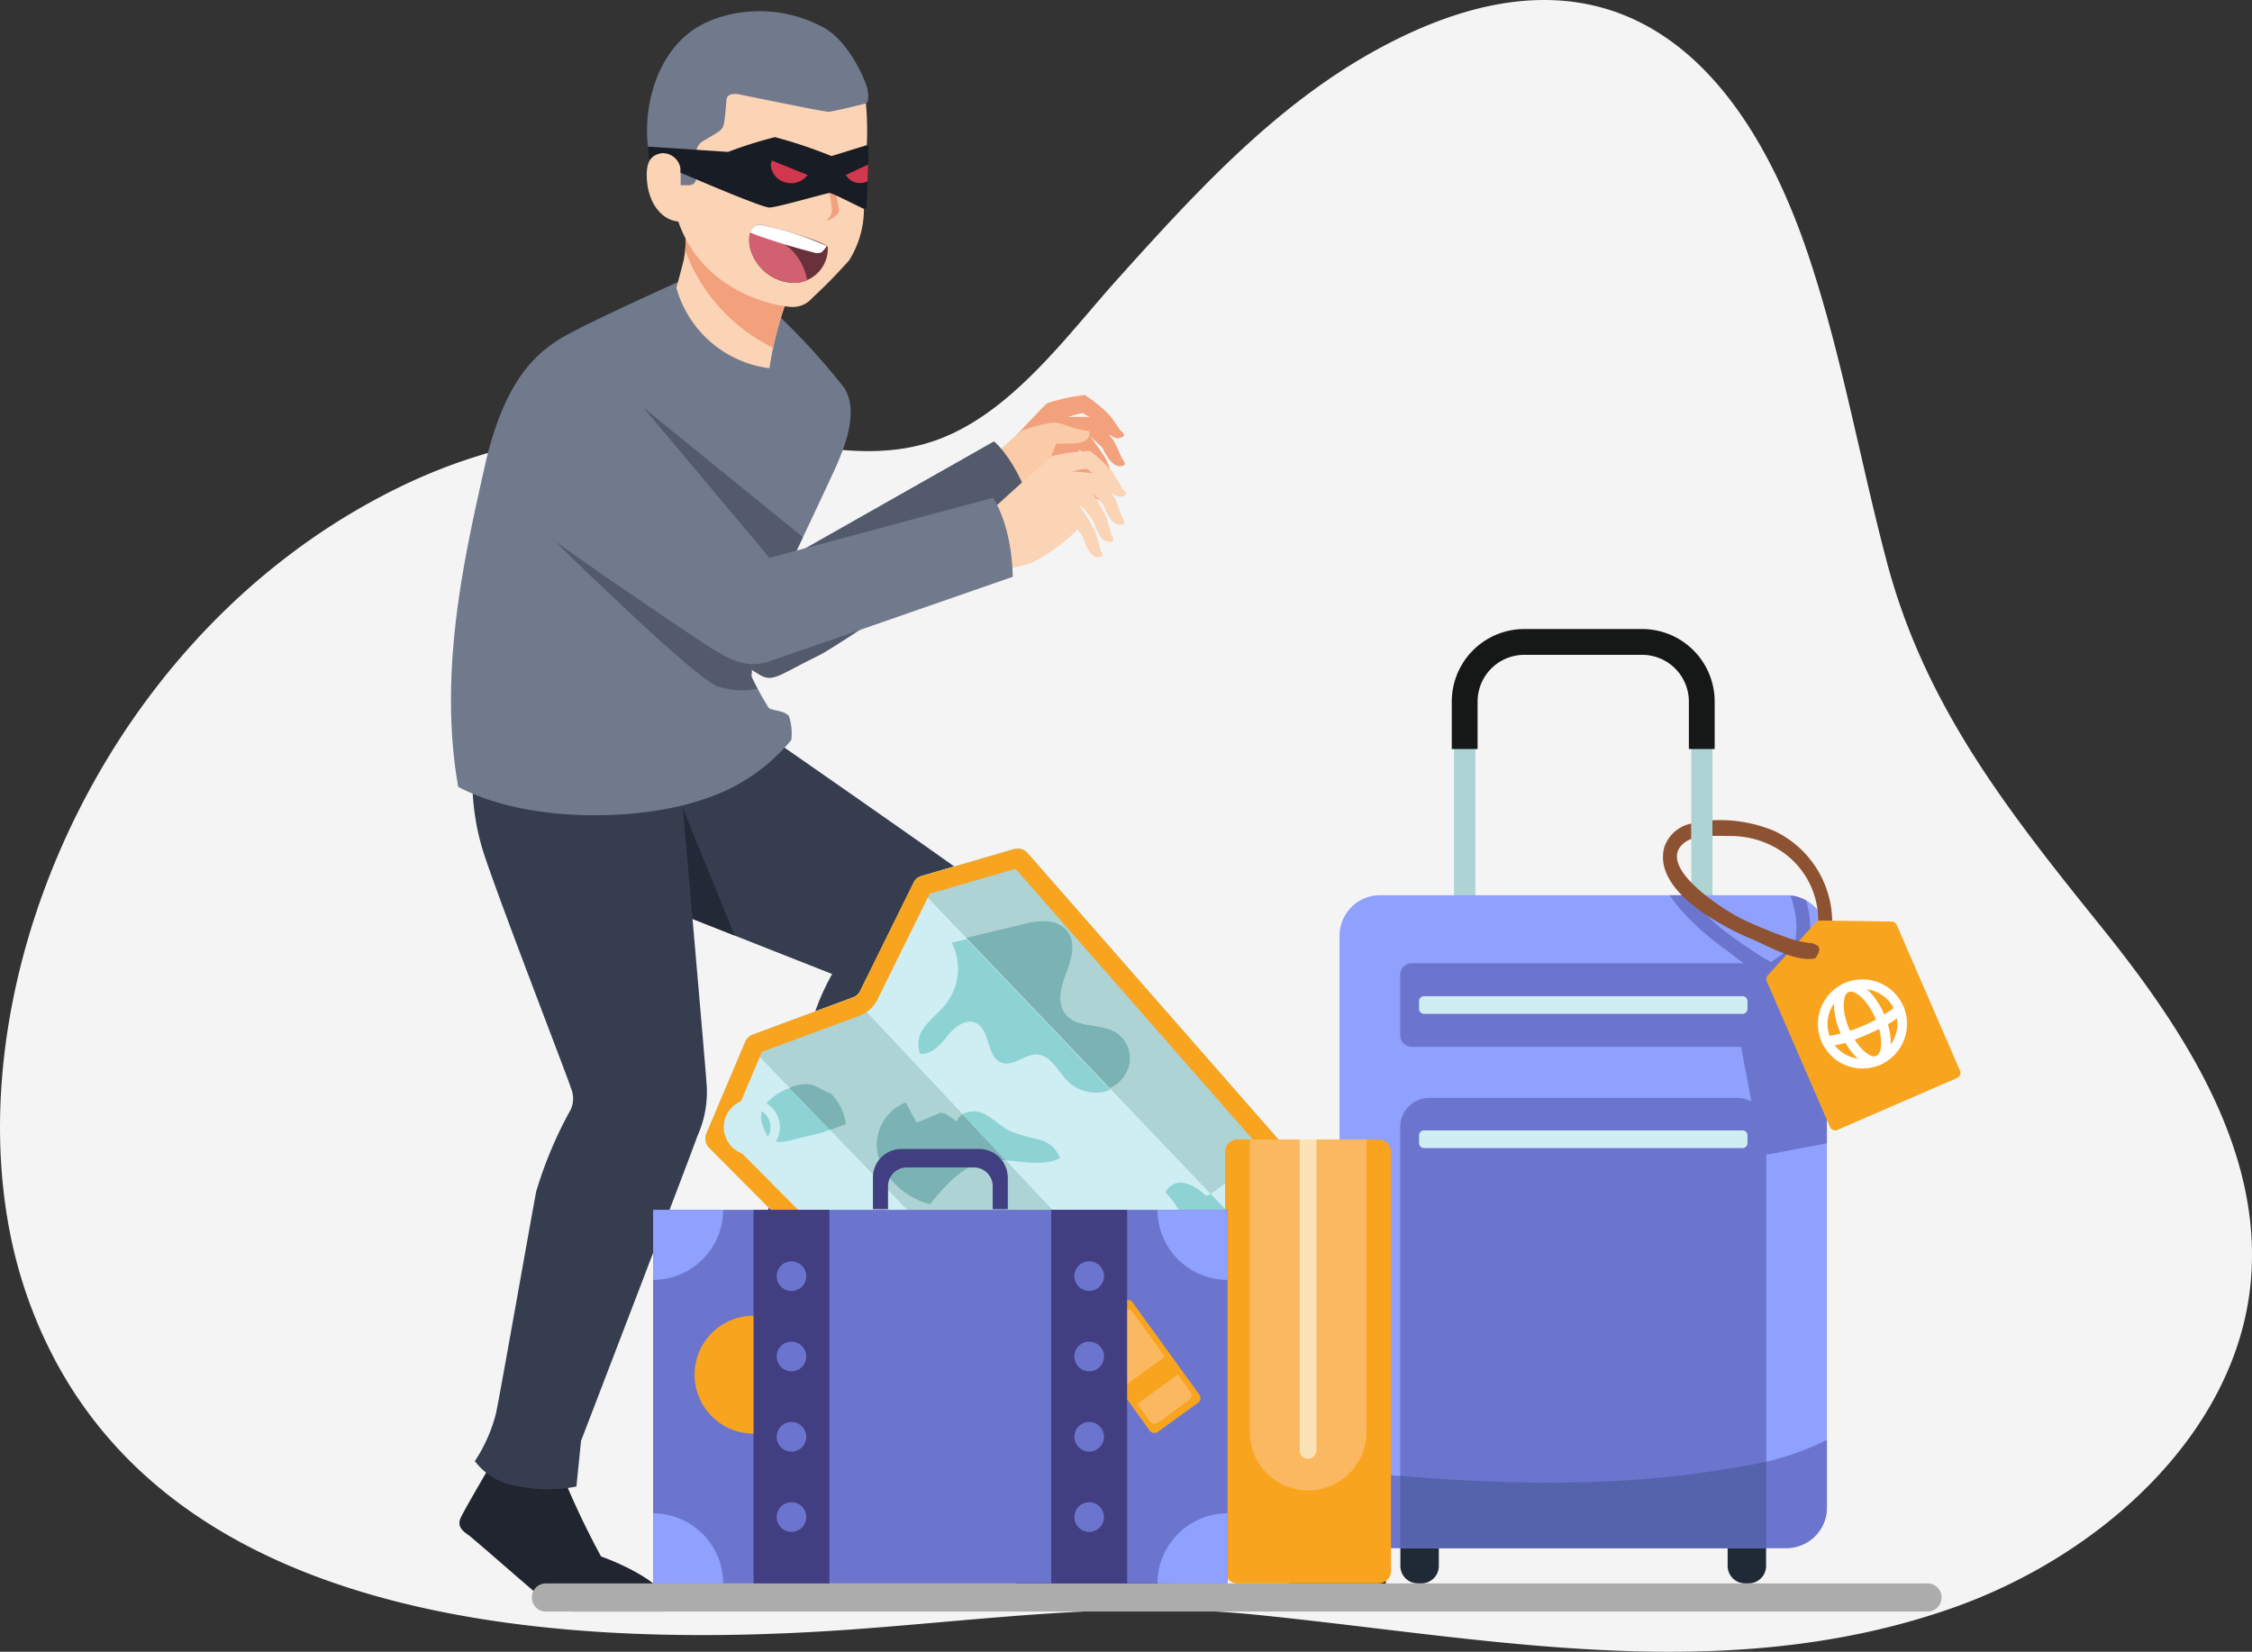<svg xmlns="http://www.w3.org/2000/svg" width="175.723" height="128.891" viewBox="0 0 175.723 128.891">
  <rect x="0" y="0" width="175.723" height="128.891" fill="#333333" stroke="none"/>
  <g id="Group_219899" data-name="Group 219899" transform="translate(-216.935 -3906.457)">
    <g id="Group_219875" data-name="Group 219875">
      <path id="Path_112446" data-name="Path 112446" d="M297.67,1186.428c-15.853,3.481-32.058.22-47.938-1.36-10.455-1.04-20.535.375-31.016,1.144-26.641,1.954-56.2-1.485-64.721-26.109-7.1-20.519,4.379-50.969,29.115-63.017,8.556-4.168,17.268-4.991,25.767-4.135,5.1.514,10.795,2.472,16.293.409,5.8-2.174,10.091-8.214,14.01-12.563,5.836-6.478,12-13.267,19.823-17.644,17.953-10.043,28.628-.251,34.022,15.844,2.622,7.827,4.016,15.982,6.127,23.94,2.993,11.288,9.493,19.488,16.811,28.572,6.515,8.09,12.612,17.554,11.562,27.818-1.191,11.65-11.686,21.2-23.384,25.277a56.464,56.464,0,0,1-6.471,1.824" transform="translate(65.015 2847.373)" fill="#f4f4f4"/>
      <g id="Group_219873" data-name="Group 219873" transform="translate(236.509 3907.318)">
        <g id="Group_219874" data-name="Group 219874" transform="translate(15.616 0)">
          <path id="Path_121444" data-name="Path 121444" d="M62.638,172.853s-2.27,3.549-2.522,3.927-.432.739-.108,1.1,6.666,6.089,7.314,6.539,4.972,2.721,5.44,2.937.7.126.757,0a5.082,5.082,0,0,0,.162-1.8,32.287,32.287,0,0,0-2.846-4.305c-1.063-2.666-2.486-7.026-2.486-7.026Z" transform="translate(-39.16 -73.202)" fill="#212530"/>
          <path id="Path_121445" data-name="Path 121445" d="M73.913,112.347a4.8,4.8,0,0,0-1.581-3.43C71.155,108,56.551,97.843,56.551,97.843H43.075v11.338l18.731,7.4a18.569,18.569,0,0,0-1.576,3.69c-.5,2.049-3.5,15.23-3.992,17.117a12.086,12.086,0,0,1-1.842,3.66,5.088,5.088,0,0,0,3.392,2.153,11.423,11.423,0,0,0,4.426.221l.538-3.539s9.485-21.42,10.253-23.3,1.034-2.459.908-4.237" transform="translate(-32.063 -41.436)" fill="#353d4f"/>
          <path id="Path_121446" data-name="Path 121446" d="M50.156,107.921h-7.08v5.528l11.124,4.4Z" transform="translate(-32.063 -45.704)" fill="#232936"/>
          <path id="Path_121448" data-name="Path 121448" d="M33.284,197.5a66.028,66.028,0,0,0,2.883,6.03c1.994.721,3.963,1.825,4.444,2.5a3.178,3.178,0,0,1,.385,1.8H34.029a3.412,3.412,0,0,1-1.946-.624c-.553-.385-5.838-5.044-6.246-5.333s-.937-.649-.624-1.346,2.666-4.684,2.666-4.684Z" transform="translate(-24.459 -82.938)" fill="#212530"/>
          <path id="Path_121449" data-name="Path 121449" d="M26.914,101.843a18.749,18.749,0,0,0,.768,6.774c1.105,3.507,6.726,17.968,6.87,18.544a2.082,2.082,0,0,1,0,1.675,31.894,31.894,0,0,0-2.7,6.4c-.4,2.072-2.738,15.386-3.135,17.3a12.074,12.074,0,0,1-1.657,3.747,5.089,5.089,0,0,0,3.495,1.982,11.42,11.42,0,0,0,4.432,0l.36-3.562s8.407-21.865,9.08-23.786a8.365,8.365,0,0,0,.7-4.276c-.12-1.777-2.138-24.789-2.138-24.789Z" transform="translate(-25.199 -43.13)" fill="#353d4f"/>
          <path id="Path_121450" data-name="Path 121450" d="M107.2,55.229c.18-.114.048-.292-.116-.424s-.763-1.148-1.084-1.42a11.418,11.418,0,0,0-1.779-1.408,14.2,14.2,0,0,0-2.93.639c-.639.577-4.59,4.843-4.59,4.843l.355,4.309a7.759,7.759,0,0,0,3.392-.748,14.662,14.662,0,0,0,3.259-2.79c.011-.022.017-.04.027-.062.2.217.4.425.451.487a5.075,5.075,0,0,0,.623,1.151c.415.457.715.408.918.344s.12-.273-.005-.44-.45-1.3-.691-1.647A17.207,17.207,0,0,0,103.74,56.3a.452.452,0,0,1,.167.021c.1.072.907.936,1.028,1.075a5.063,5.063,0,0,0,.623,1.151c.414.457.715.408.918.344s.12-.273-.005-.44-.45-1.3-.691-1.648c-.19-.268-.8-1.2-1.147-1.61.273.239.858.786.964.894a5.132,5.132,0,0,0,.7,1.107c.444.428.741.36.939.281s.1-.279-.034-.439-.535-1.27-.8-1.6c-.07-.086-.192-.244-.338-.431.051.041.1.081.161.12.516.337.795.214.975.1m-3.134-1.838c.05.02.277.157.527.312-.374-.02-1.005-.037-1.648-.006a6.007,6.007,0,0,1,1.121-.306" transform="translate(-54.773 -22.012)" fill="#f2a17c"/>
          <path id="Path_121451" data-name="Path 121451" d="M97.617,58.19s1.778-1.634,2.09-1.85a12.21,12.21,0,0,1,2.15-.589,2.126,2.126,0,0,1,1.177.133,10.017,10.017,0,0,0,1.453.42c.36.048.517.013.517.265s-.228.721-1.153.757-1.417.036-1.478.036a5.983,5.983,0,0,1-1.357,2.329,10.9,10.9,0,0,1-1.73,1.3Z" transform="translate(-55.161 -23.594)" fill="#fbcaa6"/>
          <path id="Path_121452" data-name="Path 121452" d="M65.115,74.965c1.713-.828,16.73-11.142,16.73-11.142-1.161-4.054-3.045-5.577-3.045-5.577l-15.709,8.9-2.846-2.736-6.868,7.171s6.342,4.5,7.3,4.972,1.55-.195,4.441-1.593" transform="translate(-36.426 -24.667)" fill="#525a6b"/>
          <path id="Path_121453" data-name="Path 121453" d="M42.228,36.155s-7.939,3.555-9.716,4.66-4.372,3.122-5.909,9.993S22.951,66.759,24.537,75.79c5.525,2.93,14.413,2.642,19.169.96a14.619,14.619,0,0,0,6.822-4.612,4.273,4.273,0,0,0-.174-1.843c-.306-.487-1.406-.432-1.6-.685a24.062,24.062,0,0,1-1.333-2.432c-.018-.144.108-.667-.09-.919a1.858,1.858,0,0,0-.432-.4s6.491-13.59,7.212-15.271,1.657-4.228.529-5.957a52.7,52.7,0,0,0-5.549-6.029c-.782-.728-5.192-3.2-6.858-2.451" transform="translate(-23.974 -15.252)" fill="#71798c"/>
          <path id="Path_121454" data-name="Path 121454" d="M55.147,28.4a10.539,10.539,0,0,1-.09,3.054c-.306,1.207-.577,2.162-.577,2.162A8.661,8.661,0,0,0,61.742,39.9a28.341,28.341,0,0,1,1.49-5.693V28.4Z" transform="translate(-36.894 -12.027)" fill="#fbd3b5"/>
          <path id="Path_121455" data-name="Path 121455" d="M55.668,30.727A13.751,13.751,0,0,0,62.511,38.3a32.29,32.29,0,0,1,1.21-4.089V28.4H55.636a12.518,12.518,0,0,1,.032,2.327" transform="translate(-37.383 -12.027)" fill="#f2a17c"/>
          <path id="Path_121456" data-name="Path 121456" d="M67.771,12.078s-.1,2.762-.12,3.8A7.562,7.562,0,0,1,66.5,19.751a40.64,40.64,0,0,1-2.882,2.943,1.985,1.985,0,0,1-1.562.7c-.744,0-6.858-.817-8.894-6.672-1.153-.577-2.342-3.621-2.108-6.99S53.124,1.748,58.2.848s8.98,2.888,9.531,5.981a22.588,22.588,0,0,1,.036,5.249" transform="translate(-35.429 -0.302)" fill="#fbd3b5"/>
          <path id="Path_121457" data-name="Path 121457" d="M74.952,23.947s.216,1.5.234,1.694a1.109,1.109,0,0,1-.486.873c.729-.18,1.045-.631,1.045-.811s-.36-1.757-.36-1.757Z" transform="translate(-45.456 -10.142)" fill="#f2a17c"/>
          <path id="Path_121458" data-name="Path 121458" d="M53.12,12.208V13.59h.565c.24,0,.672,0,.672-.691V11.247a1.062,1.062,0,0,1,.432-1.033c.4-.264.985-.577,1.213-.745a.954.954,0,0,0,.517-.721c.108-.636.156-1.525.2-1.874s.468-.469.973-.372,6.618,1.369,6.979,1.357,2.775-.606,2.942-.658.222-.544.087-1.156S66.188,2.107,63.99,1.134A10.393,10.393,0,0,0,55.7.654c-3.375,1.249-4.54,4.4-4.949,6.329a11.462,11.462,0,0,0-.168,3.6l.307,1.17Z" transform="translate(-35.214 0)" fill="#71798c"/>
          <path id="Path_121459" data-name="Path 121459" d="M67.7,17.7l-2.742.848a37.137,37.137,0,0,0-4.414-1.478,33.259,33.259,0,0,0-3.657,1.153l-6.252-.415.091.973s8.7,3.819,9.4,3.783,4.45-1.135,4.684-1.135,2.6,1.234,2.676,1.234a.194.194,0,0,0,.21-.207c.006-.18.168-4.45.15-4.6a.159.159,0,0,0-.15-.155" transform="translate(-35.265 -7.23)" fill="#181c24"/>
          <path id="Path_121460" data-name="Path 121460" d="M53.1,21.776s-.012-.948,0-1.344a1.4,1.4,0,0,0-1.441-1.2c-.853.12-1.309.66-1.165,2.21.176,1.894,1.284,3.038,2.431,3.117Z" transform="translate(-35.194 -8.14)" fill="#fbd3b5"/>
          <path id="Path_121461" data-name="Path 121461" d="M70.475,30.68c-.086-.446-4.81-1.73-5.279-1.766s-1.045.487-.793,1.766a3.6,3.6,0,0,0,3.369,2.774,2.666,2.666,0,0,0,2.7-2.774" transform="translate(-41.07 -12.244)" fill="#69323a"/>
          <path id="Path_121462" data-name="Path 121462" d="M67.775,33.979a2.421,2.421,0,0,0,1.084-.2,4.338,4.338,0,0,0-4.454-3.63,2.34,2.34,0,0,0,0,1.052,3.605,3.605,0,0,0,3.369,2.774" transform="translate(-41.072 -12.77)" fill="#d16071"/>
          <path id="Path_121463" data-name="Path 121463" d="M64.479,29.549a49.336,49.336,0,0,0,4.892,1.518.916.916,0,0,0,.675,0,2.345,2.345,0,0,0,.406-.489,24.937,24.937,0,0,0-5.2-1.664.793.793,0,0,0-.775.635" transform="translate(-41.128 -12.244)" fill="#fff"/>
          <path id="Path_121464" data-name="Path 121464" d="M70.136,21.367,67.362,20.24c-.276.42.092,1.377.877,1.645a1.611,1.611,0,0,0,1.9-.518" transform="translate(-42.31 -8.572)" fill="#d1384f"/>
          <path id="Path_121465" data-name="Path 121465" d="M77.416,21.594a1.31,1.31,0,0,0,1.643.518c.019-.007.035-.021.054-.029.016-.441.032-.9.045-1.306Z" transform="translate(-46.606 -8.799)" fill="#d1384f"/>
          <path id="Path_121466" data-name="Path 121466" d="M44.362,53.677,36.67,63.325s11.511,11.37,13.457,12.09a6.068,6.068,0,0,0,3.148.2,9.2,9.2,0,0,1-.481-.96c-.018-.144.108-.667-.09-.919a1.858,1.858,0,0,0-.432-.4s2.478-5.187,4.542-9.548Z" transform="translate(-29.351 -22.732)" fill="#525a6b"/>
          <path id="Path_121467" data-name="Path 121467" d="M107.346,63.026c.189-.1.072-.288-.081-.432s-.667-1.207-.964-1.5a11.436,11.436,0,0,0-1.657-1.55,14.16,14.16,0,0,0-2.972.4c-.685.522-4.973,4.449-4.973,4.449V68.71a7.758,7.758,0,0,0,3.441-.468,14.656,14.656,0,0,0,3.477-2.513c.012-.022.02-.039.031-.06.186.232.361.455.41.522a5.085,5.085,0,0,0,.526,1.2c.376.489.68.465.887.417s.142-.261.031-.439-.341-1.336-.554-1.7a17.246,17.246,0,0,0-1.139-1.859.446.446,0,0,1,.165.036c.091.08.827,1.007.937,1.156a5.055,5.055,0,0,0,.526,1.2c.376.489.679.465.887.417s.142-.261.031-.439-.341-1.336-.554-1.7c-.167-.282-.7-1.259-1.01-1.7.252.261.79.854.887.97a5.057,5.057,0,0,0,.6,1.161c.408.462.709.419.913.357s.125-.27,0-.44-.43-1.31-.665-1.658c-.062-.091-.171-.259-.3-.457.047.046.1.09.151.133.487.378.775.279.964.18m-2.972-2.09c.048.024.263.18.5.354-.371-.05-1-.12-1.642-.141a6,6,0,0,1,1.143-.213" transform="translate(-54.773 -25.215)" fill="#fbd3b5"/>
          <path id="Path_121468" data-name="Path 121468" d="M41.22,49.6c3.92,4.624,11.35,13.512,11.35,13.512l17.44-4.684s1.441,1.945,1.549,6.161c0,0-17.187,5.981-18.989,6.594s-3.1-.108-5.008-1.333-8.612-5.812-11.17-7.644a7.723,7.723,0,0,1-2.919-9.579c1.912-4.746,5.754-5.378,7.747-3.027" transform="translate(-27.722 -20.442)" fill="#71798c"/>
        </g>
      </g>
      <g id="Group_219871" data-name="Group 219871" transform="translate(-9978.796 -152.066)">
        <path id="Path_121326" data-name="Path 121326" d="M113.509,323.759h11.017a1.573,1.573,0,0,0,1.378-.809l.066-.109a1.587,1.587,0,0,0-.16-1.786,1.589,1.589,0,0,1-.357-1.006v-2.53h-3.784v.773c0,.773-.729,1.5-1.6,2.348s-4.1.751-5.782,1.531-.78,1.59-.78,1.59" transform="translate(10161.739 3858.595)" fill="#fccca6"/>
        <path id="Path_121327" data-name="Path 121327" d="M114.176,327.29a20.96,20.96,0,0,1,4.146-.907,3.577,3.577,0,0,0,1.192.159c.822-.007,1.658.009,2.478-.051a6.659,6.659,0,0,0,2.377-.527,2.914,2.914,0,0,0,1.008-.748,1.587,1.587,0,0,0,.354.955,1.593,1.593,0,0,1,.161,1.792l-.066.11a1.579,1.579,0,0,1-1.382.812h-11.05s-.907-.819.783-1.594" transform="translate(10161.817 3853.47)" fill="#24160a"/>
        <path id="Path_121328" data-name="Path 121328" d="M135.406,215.983l.991,32.579h3.784s4.131-21.933,4.132-23.818c0-1.838-1.353-6.738-2.284-9.235-.478-1.28-2.136-1.538-3.069-1.569-1.1-.036-3.575.353-3.553,2.044" transform="translate(10147.001 3927.551)" fill="#36210f"/>
        <path id="Path_121332" data-name="Path 121332" d="M180.357,318.427h-1.914a27.691,27.691,0,0,1-1.063,3.737,5.336,5.336,0,0,0-.433,1.811.379.379,0,0,0,.383.39h6.8a.381.381,0,0,0,.383-.373,3.085,3.085,0,0,0-.478-1.919,14.184,14.184,0,0,1-1.914-3.646Z" transform="translate(10119.347 3857.99)" fill="#fccca6"/>
        <path id="Path_121333" data-name="Path 121333" d="M177.394,326.834a13.638,13.638,0,0,0,.466-1.369,3.594,3.594,0,0,0,2.348,1.022,3.7,3.7,0,0,0,3-1.046,9.668,9.668,0,0,0,.84,1.3,3.082,3.082,0,0,1,.478,1.917.381.381,0,0,1-.383.373h-6.8a.379.379,0,0,1-.382-.39,5.339,5.339,0,0,1,.433-1.809" transform="translate(10119.338 3853.321)" fill="#24160a"/>
        <path id="Path_121385" data-name="Path 121385" d="M90.693,194.742l-5.344,1.448a1.018,1.018,0,0,0-.667.571l-3.657,8.123a1.043,1.043,0,0,1-.6.556l-8.1,2.828a1,1,0,0,0-.539.452l-2.8,4.729a1.03,1.03,0,0,1-1.617.2L41.055,187.189a1.023,1.023,0,0,1-.217-1.124l3.023-7.143a1.044,1.044,0,0,1,.593-.569l7.818-2.9a1.048,1.048,0,0,0,.564-.506L57,166.507a1.019,1.019,0,0,1,.636-.531l7.192-2.1a1.024,1.024,0,0,1,1.063.312l25.3,28.879a1.028,1.028,0,0,1-.5,1.67" transform="translate(10210.011 3960.902)" fill="#cfeef3"/>
        <path id="Path_121386" data-name="Path 121386" d="M77.385,218.748a3.1,3.1,0,0,0-2.125,2.945,2.133,2.133,0,0,1-.062,1.063c-.278.564-1.056.577-1.643.8a2.134,2.134,0,0,0-1.264,1.542L56.914,209.173l-.1-.111-.1-.1-3.2-3.322-3.471-3.589a1.044,1.044,0,0,1,.593-.569l7.818-2.9,8.551,9.1a.925.925,0,0,0-.447.56c-.332-.228-.661-.45-1-.675,0,.081-.037.117-.219-.022l-1.913.795c-.287-.525-.567-1.053-.847-1.58a3.559,3.559,0,0,0-2.081,4.467,5.814,5.814,0,0,0,3.977,3.494c1.177-1.442,2.5-2.986,4.319-3.354a6.021,6.021,0,0,1,1.6-.073Z" transform="translate(10203.83 3937.769)" fill="#add3d4"/>
        <path id="Path_121387" data-name="Path 121387" d="M138.111,282.048l-8.1,2.829c-.027.013-.058.019-.092.035l-2.51-2.6a.975.975,0,0,0,.223.013,11.952,11.952,0,0,0,4.034-.985c1.365-.5,2.858-1.128,3.507-2.415Z" transform="translate(10152.325 3884.291)" fill="#add3d4"/>
        <path id="Path_121388" data-name="Path 121388" d="M123.043,194.737l-5.344,1.448-3.614-3.788a2.582,2.582,0,0,1,.359-.552,7.346,7.346,0,0,0,.7-.793,1.009,1.009,0,0,0,.111-.994c-.294-.521-1.1-.428-1.6-.1a12.322,12.322,0,0,1-1.116.822l-7.877-8.25a2.7,2.7,0,0,0,1.5-1.711,2.412,2.412,0,0,0-1.012-2.646c-1.2-.738-3.02-.306-3.914-1.4-.72-.881-.362-2.183.038-3.236s.781-2.342.106-3.252a2.283,2.283,0,0,0-1.709-.8,6.48,6.48,0,0,0-1.916.271c-1.432.344-2.873.685-4.3,1.036l-4.1-4.295a1.018,1.018,0,0,1,.636-.531l7.192-2.1a1.024,1.024,0,0,1,1.063.312l25.3,28.879a1.028,1.028,0,0,1-.5,1.67" transform="translate(10177.66 3960.906)" fill="#add3d4"/>
        <path id="Path_121389" data-name="Path 121389" d="M58.263,167.368l6.7-1.948,24.592,28.067-4.594,1.243a2.54,2.54,0,0,0-1.654,1.41l-3.571,7.94-7.9,2.766a2.471,2.471,0,0,0-.236.1,2.531,2.531,0,0,0-1.11,1.007L68,212.144,42.355,186.357l2.818-6.653,7.621-2.826c.066-.024.13-.051.193-.081a2.549,2.549,0,0,0,1.2-1.176Zm-.774-1.335a1.029,1.029,0,0,0-.487.476l-4.169,8.443a1.028,1.028,0,0,1-.487.477c-.025.012-.051.023-.078.032l-7.817,2.9c-.027.01-.053.021-.078.033a1.03,1.03,0,0,0-.512.531l-3.025,7.143a1.03,1.03,0,0,0,.218,1.127l26.313,26.458a1.028,1.028,0,0,0,1.615-.2l2.8-4.73a1.031,1.031,0,0,1,.45-.408.994.994,0,0,1,.1-.039l8.1-2.834c.033-.011.065-.025.1-.039a1.029,1.029,0,0,0,.5-.51l3.657-8.129a1.027,1.027,0,0,1,.67-.571l5.34-1.444a1.081,1.081,0,0,0,.172-.063,1.03,1.03,0,0,0,.334-1.609l-25.3-28.879a1.029,1.029,0,0,0-1.061-.31l-7.194,2.093a1,1,0,0,0-.148.056" transform="translate(10210.012 3960.899)" fill="#f8a41f"/>
        <path id="Path_121390" data-name="Path 121390" d="M114.332,192.075a2.694,2.694,0,0,1-1.5,1.711l-11.208-11.737c1.428-.351,2.87-.692,4.3-1.036a6.505,6.505,0,0,1,1.917-.271,2.285,2.285,0,0,1,1.709.8c.676.91.3,2.188-.106,3.252s-.758,2.356-.037,3.236c.894,1.091,2.71.659,3.914,1.4a2.411,2.411,0,0,1,1.012,2.645" transform="translate(10169.492 3949.654)" fill="#7bb3b5"/>
        <path id="Path_121391" data-name="Path 121391" d="M105.434,196.729a2.31,2.31,0,0,1-.658.2,3.155,3.155,0,0,1-2.763-.951c-.72-.756-1.244-1.929-2.28-1.986-.968-.056-1.86.962-2.778.64-1.215-.424-.861-2.608-2.04-3.115-.812-.346-1.665.362-2.214,1.044s-1.249,1.485-2.118,1.357a2.138,2.138,0,0,1,.422-2.165c.469-.62,1.11-1.086,1.593-1.7a4.489,4.489,0,0,0,.457-4.784c.388-.1.779-.189,1.17-.28Z" transform="translate(10176.939 3946.82)" fill="#8ed3d4"/>
        <path id="Path_121392" data-name="Path 121392" d="M90.874,227.589a6.024,6.024,0,0,0-1.6.073c-1.821.368-3.142,1.911-4.319,3.354a5.814,5.814,0,0,1-3.977-3.494,3.559,3.559,0,0,1,2.081-4.467c.28.527.56,1.055.847,1.58l1.913-.795c.182.14.224.1.219.022.339.225.668.447,1,.675a.924.924,0,0,1,.447-.56Z" transform="translate(10183.35 3921.481)" fill="#7bb3b5"/>
        <path id="Path_121393" data-name="Path 121393" d="M96.238,225l-.05-.035c-.152-.4.033-.107.05.035" transform="translate(10173.148 3920.341)" fill="#8ed3d4"/>
        <path id="Path_121394" data-name="Path 121394" d="M108.4,228.836c-1.291.628-2.771.262-4.225.166l-3.389-3.611a1.822,1.822,0,0,1,1.62-.048c.748.334,1.309.98,2.033,1.351a14.593,14.593,0,0,0,2.264.668,2.357,2.357,0,0,1,1.7,1.474" transform="translate(10170.05 3920.068)" fill="#8ed3d4"/>
        <path id="Path_121395" data-name="Path 121395" d="M127.977,265.588c-.649,1.287-2.142,1.91-3.507,2.415a11.955,11.955,0,0,1-4.034.985,1,1,0,0,1-.223-.013l-3.613-3.731a2.132,2.132,0,0,1,1.264-1.542c.587-.225,1.365-.238,1.643-.8a2.131,2.131,0,0,0,.062-1.063,3.1,3.1,0,0,1,2.125-2.945Z" transform="translate(10159.52 3897.622)" fill="#7bb3b5"/>
        <path id="Path_121396" data-name="Path 121396" d="M116.43,277.894l3.613,3.731a3.977,3.977,0,0,1-3.353-1.751,2.639,2.639,0,0,1-.259-1.98" transform="translate(10159.691 3884.973)" fill="#8ed3d4"/>
        <path id="Path_121397" data-name="Path 121397" d="M142.37,244.327c-.77,1.528.236,3.376-.792,4.94-.7,1.06-2.085,1.533-2.692,2.643-.373.683-.391,1.5-.7,2.205a.555.555,0,0,1-.061.12l-6.282-6.694a2.708,2.708,0,0,1,1.412-.1,11.4,11.4,0,0,0,2.415.672,4.394,4.394,0,0,0,3.007-2.023,2.625,2.625,0,0,0-.217-1.908,7.675,7.675,0,0,0-1.158-1.585,1.29,1.29,0,0,1,1.412-.744c.054.008.108.016.155.028a3.781,3.781,0,0,1,1.586.984,1.189,1.189,0,0,0,.372-.149Z" transform="translate(10149.375 3908.975)" fill="#8ed3d4"/>
        <path id="Path_121398" data-name="Path 121398" d="M59.2,219.509c-.026-.007-.058-.015-.081-.022-.519-.167-.956-.55-1.487-.674a4.683,4.683,0,0,0-3.654,1.706,1.808,1.808,0,0,0-.116,1.425,5.379,5.379,0,0,0,.66,1.309,3.9,3.9,0,0,0,1.846-.147l2.239-.549c.344-.128.686-.257,1.035-.381.11-.039.434-.14.746-.275a4.225,4.225,0,0,0-1.188-2.39" transform="translate(10201.347 3924.327)" fill="#8ed3d4"/>
        <path id="Path_121399" data-name="Path 121399" d="M64.818,221.9a7.727,7.727,0,0,1-.747.274l-.491.18-3.155-3.27a3.035,3.035,0,0,1,1.64-.274c.527.129.963.508,1.483.674a.554.554,0,0,0,.087.026,4.228,4.228,0,0,1,1.184,2.39" transform="translate(10196.918 3924.332)" fill="#7bb3b5"/>
        <path id="Path_121400" data-name="Path 121400" d="M235.7,135.462H215.54V118.6a5.483,5.483,0,0,1,5.476-5.477h9.2A5.483,5.483,0,0,1,235.7,118.6Zm-18.5-1.653h16.85V118.6a3.828,3.828,0,0,0-3.823-3.824h-9.2a3.828,3.828,0,0,0-3.823,3.824Z" transform="translate(10093.654 3994.664)" fill="#add3d4"/>
        <path id="Path_121401" data-name="Path 121401" d="M217.014,121.951v-3.708a3.647,3.647,0,0,1,3.643-3.643h9.2a3.647,3.647,0,0,1,3.643,3.643v3.708h2.014v-3.708a5.664,5.664,0,0,0-5.657-5.657h-9.2A5.663,5.663,0,0,0,215,118.243v3.708Z" transform="translate(10094.013 3995.022)" fill="#161717"/>
        <path id="Path_121402" data-name="Path 121402" d="M223.676,225.671h-31.7a3.164,3.164,0,0,1-3.164-3.164V177.889a3.163,3.163,0,0,1,3.164-3.163h31.7a3.164,3.164,0,0,1,3.164,3.163v44.618a3.164,3.164,0,0,1-3.164,3.164" transform="translate(10111.444 3953.655)" fill="#8fa0fd"/>
        <path id="Path_121403" data-name="Path 121403" d="M278.13,179.305v14.783l-4.657.884a.435.435,0,0,1-.509-.348l-2.312-12.176a.434.434,0,0,1,.176-.438l1.806-1.266c-.918-.577-1.791-1.337-2.42-1.787a21.79,21.79,0,0,1-2.761-2.327,13.361,13.361,0,0,1-1.588-1.9h1.514c.172.217.348.431.528.633a17.034,17.034,0,0,0,1.945,1.925c.959.753,1.956,1.442,2.978,2.1a10.307,10.307,0,0,0,.951.551L275.4,178.8a.443.443,0,0,1,.2-.075,6.993,6.993,0,0,0-.322-3.979,3.153,3.153,0,0,1,1.24.393,7.934,7.934,0,0,1,.154,3.814v0Z" transform="translate(10060.152 3953.651)" fill="#6b75cd"/>
        <path id="Path_121404" data-name="Path 121404" d="M231.529,257.168H202.965V224.316a2.277,2.277,0,0,1,2.277-2.277h24.01a2.277,2.277,0,0,1,2.277,2.277Z" transform="translate(10102.025 3922.157)" fill="#6b75cd"/>
        <path id="Path_121405" data-name="Path 121405" d="M204.639,329.884h-.275A1.365,1.365,0,0,1,203,328.52v-1.391h3v1.391a1.365,1.365,0,0,1-1.365,1.365" transform="translate(10102.003 3852.197)" fill="#202a36"/>
        <path id="Path_121406" data-name="Path 121406" d="M281.03,329.884h-.275a1.365,1.365,0,0,1-1.365-1.365v-1.391h3v1.391a1.365,1.365,0,0,1-1.365,1.365" transform="translate(10051.148 3852.197)" fill="#202a36"/>
        <path id="Path_121407" data-name="Path 121407" d="M230.633,197.126H203.859a.894.894,0,0,1-.895-.894V191.5a.894.894,0,0,1,.895-.894h26.775a.894.894,0,0,1,.894.894v4.732a.894.894,0,0,1-.894.894" transform="translate(10102.026 3943.084)" fill="#6b75cd"/>
        <path id="Path_121408" data-name="Path 121408" d="M232.6,199.676H207.75a.389.389,0,0,1-.389-.389v-.6a.389.389,0,0,1,.389-.389H232.6a.389.389,0,0,1,.389.389v.6a.389.389,0,0,1-.389.389" transform="translate(10099.099 3937.962)" fill="#cfeef3"/>
        <path id="Path_121409" data-name="Path 121409" d="M232.6,231H207.75a.389.389,0,0,1-.389-.389v-.6a.389.389,0,0,1,.389-.389H232.6a.389.389,0,0,1,.389.389v.6a.389.389,0,0,1-.389.389" transform="translate(10099.099 3917.111)" fill="#cfeef3"/>
        <path id="Path_121410" data-name="Path 121410" d="M221.111,303.768a82.4,82.4,0,0,1-14.567,1.414,143.114,143.114,0,0,1-17.728-.98v2.939a3.163,3.163,0,0,0,3.163,3.163h31.7a3.163,3.163,0,0,0,3.163-3.163v-5.285a21.174,21.174,0,0,1-5.728,1.912" transform="translate(10111.444 3869.021)" fill="#6b75cd"/>
        <path id="Path_121411" data-name="Path 121411" d="M230.53,307.146a82.393,82.393,0,0,1-14.567,1.414c-4.349.057-8.68-.146-13-.515v5.637h28.564v-6.751c-.332.077-.665.15-1,.215" transform="translate(10102.025 3865.643)" fill="#5563ad"/>
        <path id="Path_121412" data-name="Path 121412" d="M1.1,337.564H108.9a1.1,1.1,0,1,0,0-2.193H1.1a1.1,1.1,0,0,0,0,2.193" transform="translate(10237.144 3846.71)" fill="#acacac"/>
        <path id="Path_121413" data-name="Path 121413" d="M174.075,266.389H163.054a.962.962,0,0,1-.962-.962V232.713a.962.962,0,0,1,.962-.962h11.021a.962.962,0,0,1,.962.962v32.714a.962.962,0,0,1-.962.962" transform="translate(10129.235 3915.692)" fill="#f8a41f"/>
        <path id="Path_121414" data-name="Path 121414" d="M172.4,259.13h0a4.549,4.549,0,0,1-4.549-4.549V231.752h9.1v22.829a4.549,4.549,0,0,1-4.549,4.549" transform="translate(10125.403 3915.691)" fill="#fab961"/>
        <path id="Path_121415" data-name="Path 121415" d="M180.149,256.659h0a.656.656,0,0,1-.656-.656V231.752H180.8V256a.656.656,0,0,1-.656.656" transform="translate(10117.651 3915.691)" fill="#fce3b7"/>
        <path id="Path_121416" data-name="Path 121416" d="M90.4,236.191v2.467h-1.18v-1.793a1.461,1.461,0,0,0-1.464-1.464H82.517a1.461,1.461,0,0,0-1.464,1.464v1.793h-1.18v-2.467a2.227,2.227,0,0,1,2.233-2.233h6.056a2.234,2.234,0,0,1,2.233,2.233" transform="translate(10183.971 3914.223)" fill="#423e82"/>
        <rect id="Rectangle_25031" data-name="Rectangle 25031" width="44.821" height="29.152" transform="translate(10246.693 4152.929)" fill="#6b75cd"/>
        <path id="Path_121417" data-name="Path 121417" d="M47.446,277.486a4.6,4.6,0,1,1-4.6-4.6,4.6,4.6,0,0,1,4.6,4.6" transform="translate(10211.683 3888.307)" fill="#f8a41f"/>
        <path id="Path_121418" data-name="Path 121418" d="M137.71,277.22l-3.156,2.282a.444.444,0,0,1-.62-.1l-5.218-7.216a.444.444,0,0,1,.1-.62l3.156-2.282a.444.444,0,0,1,.62.1l5.218,7.216a.444.444,0,0,1-.1.62" transform="translate(10151.511 3890.761)" fill="#f8a41f"/>
        <path id="Path_121419" data-name="Path 121419" d="M136.512,275.089l-2.542-3.514a.444.444,0,0,0-.62-.1l-2.436,1.762a.444.444,0,0,0-.1.62l2.541,3.514Z" transform="translate(10150.113 3889.302)" fill="#fab961"/>
        <path id="Path_121420" data-name="Path 121420" d="M141.618,288.93l.98,1.355a.444.444,0,0,0,.62.1l2.436-1.762a.444.444,0,0,0,.1-.62l-.98-1.355Z" transform="translate(10142.865 3879.146)" fill="#fab961"/>
        <rect id="Rectangle_25032" data-name="Rectangle 25032" width="5.921" height="29.152" transform="translate(10277.759 4152.929)" fill="#423e82"/>
        <path id="Path_121421" data-name="Path 121421" d="M129.213,261.344a1.156,1.156,0,1,1-1.156-1.156,1.156,1.156,0,0,1,1.156,1.156" transform="translate(10152.663 3896.761)" fill="#6b75cd"/>
        <path id="Path_121422" data-name="Path 121422" d="M129.213,280.091a1.156,1.156,0,1,1-1.156-1.156,1.156,1.156,0,0,1,1.156,1.156" transform="translate(10152.663 3884.281)" fill="#6b75cd"/>
        <path id="Path_121423" data-name="Path 121423" d="M129.213,298.839a1.156,1.156,0,1,1-1.156-1.156,1.156,1.156,0,0,1,1.156,1.156" transform="translate(10152.663 3871.8)" fill="#6b75cd"/>
        <path id="Path_121424" data-name="Path 121424" d="M129.213,317.586a1.156,1.156,0,1,1-1.156-1.156,1.156,1.156,0,0,1,1.156,1.156" transform="translate(10152.663 3859.319)" fill="#6b75cd"/>
        <rect id="Rectangle_25033" data-name="Rectangle 25033" width="5.921" height="29.152" transform="translate(10254.529 4152.929)" fill="#423e82"/>
        <path id="Path_121425" data-name="Path 121425" d="M59.719,261.344a1.156,1.156,0,1,1-1.156-1.156,1.156,1.156,0,0,1,1.156,1.156" transform="translate(10198.927 3896.761)" fill="#6b75cd"/>
        <path id="Path_121426" data-name="Path 121426" d="M59.719,280.091a1.156,1.156,0,1,1-1.156-1.156,1.156,1.156,0,0,1,1.156,1.156" transform="translate(10198.927 3884.281)" fill="#6b75cd"/>
        <path id="Path_121427" data-name="Path 121427" d="M59.719,298.839a1.156,1.156,0,1,1-1.156-1.156,1.156,1.156,0,0,1,1.156,1.156" transform="translate(10198.927 3871.8)" fill="#6b75cd"/>
        <path id="Path_121428" data-name="Path 121428" d="M59.719,317.586a1.156,1.156,0,1,1-1.156-1.156,1.156,1.156,0,0,1,1.156,1.156" transform="translate(10198.927 3859.319)" fill="#6b75cd"/>
        <path id="Path_121429" data-name="Path 121429" d="M151.763,248.163v5.466a5.468,5.468,0,0,1-5.466-5.466Z" transform="translate(10139.751 3904.766)" fill="#8fa0fd"/>
        <path id="Path_121430" data-name="Path 121430" d="M151.763,324.485v-5.466a5.468,5.468,0,0,0-5.466,5.466Z" transform="translate(10139.751 3857.596)" fill="#8fa0fd"/>
        <path id="Path_121431" data-name="Path 121431" d="M28.571,248.163v5.466a5.468,5.468,0,0,0,5.466-5.466Z" transform="translate(10218.123 3904.766)" fill="#8fa0fd"/>
        <path id="Path_121432" data-name="Path 121432" d="M28.571,324.485v-5.466a5.468,5.468,0,0,1,5.466,5.466Z" transform="translate(10218.123 3857.596)" fill="#8fa0fd"/>
        <path id="Path_121433" data-name="Path 121433" d="M303.3,192.91l-9.34,4.053a.436.436,0,0,1-.573-.226l-4.934-11.371a.436.436,0,0,1,.077-.467l3.754-4.137a.435.435,0,0,1,.329-.143l5.586.084a.436.436,0,0,1,.393.262l4.934,11.371a.436.436,0,0,1-.226.573" transform="translate(10045.141 3949.731)" fill="#f8a41f"/>
        <path id="Path_121434" data-name="Path 121434" d="M285.186,165.032l-.948-.015a.389.389,0,0,0-.146.026,6.485,6.485,0,0,0-3-5.511,7.151,7.151,0,0,0-3.754-1.105c-.416,0-.952-.023-1.5-.011V157.2a11.135,11.135,0,0,1,4.814.824,7.9,7.9,0,0,1,4.533,7.01" transform="translate(10053.512 3965.332)" fill="#8d5232"/>
        <path id="Path_121435" data-name="Path 121435" d="M305.323,201.039a3.476,3.476,0,1,1,1.805-4.572,3.48,3.48,0,0,1-1.805,4.572m-2.469-5.689a2.726,2.726,0,1,0,3.586,1.416,2.729,2.729,0,0,0-3.586-1.416" transform="translate(10037.118 3940.574)" fill="#fff"/>
        <path id="Path_121436" data-name="Path 121436" d="M307.836,201.427c-.97.421-2.3-.632-3.086-2.45s-.652-3.506.319-3.927,2.3.632,3.086,2.45.651,3.506-.319,3.927m-2.469-5.689c-.479.208-.551,1.51.07,2.942s1.621,2.268,2.1,2.061.551-1.51-.07-2.942-1.621-2.268-2.1-2.061" transform="translate(10034.605 3940.186)" fill="#fff"/>
        <path id="Path_121437" data-name="Path 121437" d="M304.872,202.848c-2.116.918-3.31,1.1-3.549.552l.687-.3a.241.241,0,0,0-.138-.137,11.762,11.762,0,0,0,5.135-2.228.242.242,0,0,0,.006.194l.688-.3c.239.552-.712,1.3-2.828,2.215" transform="translate(10036.546 3936.408)" fill="#fff"/>
        <path id="Path_121438" data-name="Path 121438" d="M276.18,168.505c.21-.273.393-.605.283-.873-.059-.144-.336-.222-.458-.293h0a8.1,8.1,0,0,1-2.154-.5c-1.143-.416-2.267-.869-3.368-1.394a16.97,16.97,0,0,1-2.323-1.45,12.811,12.811,0,0,1-1.652-1.409c-1.09-1.128-1.648-2.345-.42-3.184a1.83,1.83,0,0,1,.42-.21v-1.2a2.77,2.77,0,0,0-2.1,1.843c-.386,1.412.326,2.723,1.461,3.844A12.866,12.866,0,0,0,268,165.326a21.5,21.5,0,0,0,3.2,1.663c1.264.529,3.481,1.846,4.978,1.516" transform="translate(10061.19 3964.798)" fill="#8d5232"/>
        <path id="Path_121443" data-name="Path 121443" d="M47.136,222.32a2.189,2.189,0,1,0,2.214,2.189,2.2,2.2,0,0,0-2.214-2.189m0,3.654a1.465,1.465,0,1,1,1.482-1.465,1.474,1.474,0,0,1-1.482,1.465" transform="translate(10207.237 3921.97)" fill="#cfeef3"/>
      </g>
    </g>
  </g>
</svg>

